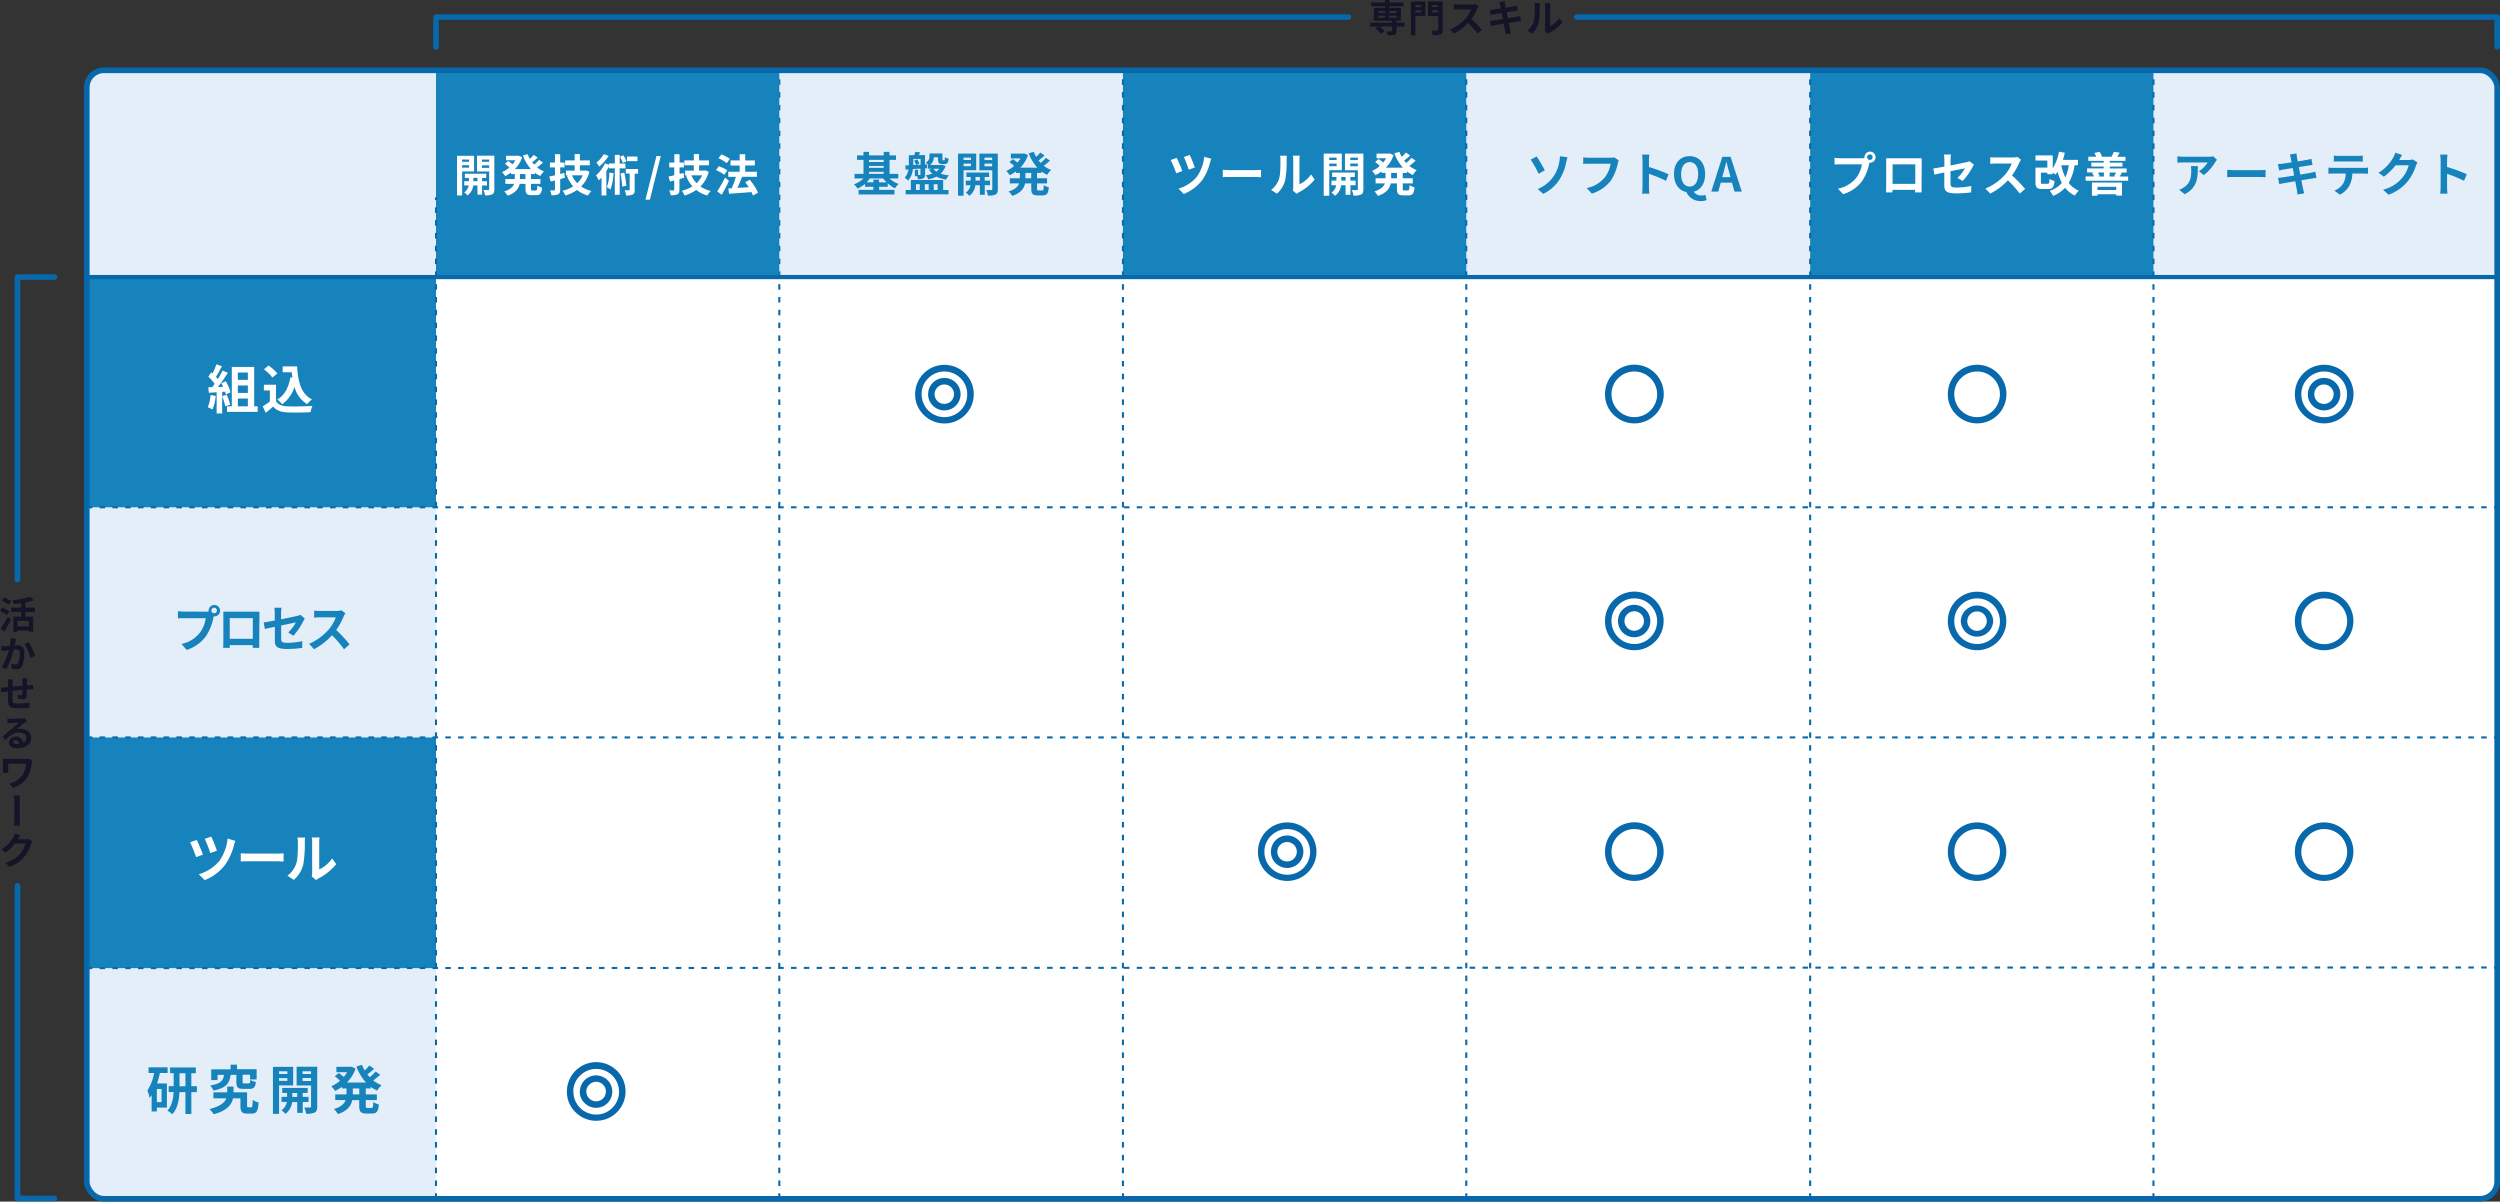 <svg id="matching" xmlns="http://www.w3.org/2000/svg" viewBox="0 0 904.01 434.51"><rect x="0" y="0" width="904.01" height="434.51" fill="#333333" stroke="none"/><defs><style>.cls-1{fill:#fff}.cls-2{fill:#e3eef8}.cls-3{fill:#1783bc}.cls-4{fill:#141428}.cls-5{fill:#0768ab}.cls-6,.cls-7,.cls-8,.cls-9{fill:none;stroke:#0768ab}.cls-6,.cls-7,.cls-8{stroke-miterlimit:10}.cls-6{stroke-width:.75px;stroke-dasharray:2 2.63}.cls-7,.cls-9{stroke-width:2.04px}.cls-8{stroke-width:1.52px}.cls-9{stroke-linecap:round;stroke-linejoin:round}</style></defs><title>popup-skill-img</title><path class="cls-1" d="M60 101.63v-.71h-6.26c-.53 0-1.31 0-1.76.08v-2a17 17 0 0 0 1.71.09H60v-5.62h-7.84v-1.9a16.19 16.19 0 0 0 1.69.08h8.08v9.96zm15.93-8.53c-.34.34-.76.8-1.05 1.13A20.54 20.54 0 0 1 72 96.91v3.45c0 .54.06 1.32.1 1.75h-2a14.75 14.75 0 0 0 .11-1.75V98A23.9 23.9 0 0 1 66 99.7l-1-1.61a16.75 16.75 0 0 0 5.58-2.29 8.75 8.75 0 0 0 2.3-2h-5c-.5 0-1.36 0-1.78.07V92a13.21 13.21 0 0 0 1.75.1h2.36v-.71a8.09 8.09 0 0 0-.08-1.26h2a11.46 11.46 0 0 0-.13 1.29v.71h1.64a3.93 3.93 0 0 0 1.17-.13zM74 96.35a33 33 0 0 1 3.29 2l-1.15 1.51a21.36 21.36 0 0 0-3.27-2.18zm16.74-3.53a5.67 5.67 0 0 0-.45 1 14.37 14.37 0 0 1-2.38 4.57 12.87 12.87 0 0 1-5.52 3.85l-1.62-1.45a10.8 10.8 0 0 0 5.51-3.38 9.51 9.51 0 0 0 1.94-3.73h-3.84A15.5 15.5 0 0 1 80.94 97l-1.53-1.13a12 12 0 0 0 4.26-4.41 6.7 6.7 0 0 0 .62-1.46l2 .65a16 16 0 0 0-.83 1.4v.07h2.75a4.27 4.27 0 0 0 1.14-.12zm13.36 1.6a9.39 9.39 0 0 0 1.24-.08v1.78h-4.54a8.66 8.66 0 0 1-.87 3.51 6.55 6.55 0 0 1-2.75 2.63l-1.6-1.17a5.66 5.66 0 0 0 2.48-2 5.83 5.83 0 0 0 .84-3h-5.07v-1.75c.41 0 .89.08 1.31.08zm-7.21-1.87c-.48 0-1 0-1.46.06v-1.77a10 10 0 0 0 1.45.1h5.5a10.37 10.37 0 0 0 1.47-.1v1.77c-.48 0-1-.06-1.47-.06zM118 94a16.92 16.92 0 0 1-3.08 2.47v4.55a7 7 0 0 0 .1 1.48h-2a14.52 14.52 0 0 0 .07-1.48v-3.48a24.71 24.71 0 0 1-3.86 1.46l-.92-1.58a18.33 18.33 0 0 0 4.83-1.85 13.77 13.77 0 0 0 3.51-2.84zm8.11 3l-1.67.62a27.17 27.17 0 0 0-1.24-3.15l1.64-.59c.34.74 1 2.39 1.27 3.12zm7-2.85c-.17.44-.25.73-.33 1a11.17 11.17 0 0 1-1.86 4 10.74 10.74 0 0 1-4.58 3.39l-1.44-1.47a9.11 9.11 0 0 0 4.54-2.85 9.24 9.24 0 0 0 1.74-4.69zm-3.93 2l-1.64.57a22.29 22.29 0 0 0-1.1-3l1.62-.54c.21.6.88 2.38 1.07 3.01zm11.89-1.79a45 45 0 0 1 5.71 2.13l-.76 1.9a36.34 36.34 0 0 0-5-2v3.87c0 .38.07 1.34.14 1.9h-2.15a15.18 15.18 0 0 0 .14-1.9v-7.9a9.19 9.19 0 0 0-.14-1.65h2.13a16 16 0 0 0-.12 1.65zm3.64-.61a11.2 11.2 0 0 0-1.21-2.1l1.15-.49c.38.57.93 1.45 1.25 2.06zm1.87-.76a13.3 13.3 0 0 0-1.27-2l1.13-.54a18.37 18.37 0 0 1 1.29 2zm14.89.3a6.11 6.11 0 0 0-.1.72c-.05 1.48-.22 5.29-.8 6.69a1.68 1.68 0 0 1-1.77 1c-.78 0-1.6 0-2.27-.11l-.2-1.83a11.61 11.61 0 0 0 1.91.19.73.73 0 0 0 .78-.48 18.51 18.51 0 0 0 .58-5.07h-3.08c-.51 3.61-1.8 5.76-4.25 7.49l-1.59-1.28a7.74 7.74 0 0 0 1.79-1.34 8.06 8.06 0 0 0 2.26-4.87h-1.81c-.46 0-1.21 0-1.8.06v-1.8c.57.06 1.28.1 1.8.1h2v-1.19a9.28 9.28 0 0 0-.1-1.26h2c0 .32-.07.89-.08 1.22s0 .83-.06 1.23h2.57a6 6 0 0 0 1-.1zM165 95c.5 0 1.5.08 2.21.08h7.34c.63 0 1.24 0 1.6-.08v2.14c-.33 0-1-.06-1.6-.06h-7.34c-.78 0-1.7 0-2.21.06zm19.43 5.29c.52-.07.9-.14 1.25-.22a3.66 3.66 0 0 0 3.08-3.62 3.34 3.34 0 0 0-2.83-3.58 28.15 28.15 0 0 1-.81 3.67c-.8 2.74-2 4.41-3.46 4.41s-2.76-1.66-2.76-3.95a6 6 0 0 1 6.24-5.8 5.17 5.17 0 0 1 5.47 5.29c0 2.85-1.75 4.87-5.17 5.39zm-1.06-4.1a21.85 21.85 0 0 0 .73-3.28 4.24 4.24 0 0 0-3.43 3.92c0 1.37.54 2 1.05 2s1.11-.83 1.65-2.64zM52.7 114.86v7.41h-1.58V110h5.26v4.84zm0-3.68v.7h2.15v-.7zm2.15 2.5v-.75H52.7v.75zm4 5.51V122h-1.42v-2.82h-1.31a4.47 4.47 0 0 1-1.75 3.06 6.21 6.21 0 0 0-1-.93 3.18 3.18 0 0 0 1.4-2.13h-1.42v-1.32h1.43v-1h-1.24v-1.29h6.6v1.29h-1.29v1h1.51v1.32zm-1.42-1.32v-1h-1.27v1zm5.21 2.5c0 .83-.15 1.28-.64 1.54a4.74 4.74 0 0 1-2.24.32 6.42 6.42 0 0 0-.49-1.62h1.49c.21 0 .28-.09.28-.28v-5.47h-3.76V110h5.36zm-3.81-9.19v.7H61v-.7zm2.17 2.53v-.78h-2.17v.78zm12.54 1.94v1.55h2.91v1.49h-2.91v1.47c0 .49 0 .58.44.58h1c.36 0 .42-.28.48-1.56a4.19 4.19 0 0 0 1.46.64c-.16 1.8-.59 2.35-1.79 2.35h-1.44c-1.48 0-1.85-.48-1.85-2v-1.49H70c-.3 1.43-1.2 2.78-3.73 3.63a6.39 6.39 0 0 0-1-1.3c1.88-.57 2.71-1.42 3-2.33h-2.66v-1.48h2.93v-1.55h-1.15v-.45a11.62 11.62 0 0 1-1.82 1.08 6.85 6.85 0 0 0-1-1.23 8.33 8.33 0 0 0 2.27-1.41 14.52 14.52 0 0 0-1.35-1.16l1-.85c.41.29.93.68 1.31 1a7.53 7.53 0 0 0 .86-1.23h-2.75V110h3.57l.29-.06 1.09.51a9.5 9.5 0 0 1-2.23 3.64h5a12.41 12.41 0 0 1-2.49-4.19l1.47-.41a9.25 9.25 0 0 0 .68 1.46 12.93 12.93 0 0 0 1.22-1.27l1.23.88c-.56.5-1.19 1-1.75 1.45.19.24.39.48.61.71a12.78 12.78 0 0 0 1.53-1.48l1.19.85a22.4 22.4 0 0 1-1.8 1.48 8.43 8.43 0 0 0 2.12 1.24 5.85 5.85 0 0 0-1.12 1.41 9.3 9.3 0 0 1-1.69-1v.44zm-1.7 0h-1.68v1.55h1.68zm18.22-.57a9.75 9.75 0 0 1-3.22 4.4 16.21 16.21 0 0 0 4.86 1.23 8 8 0 0 0-1 1.58 14.34 14.34 0 0 1-5.44-1.76 18.12 18.12 0 0 1-5.46 1.74 5.83 5.83 0 0 0-.89-1.57 18.2 18.2 0 0 0 4.86-1.25 10.59 10.59 0 0 1-2.3-3l1.2-.41H80.1v-1.6h4.3v-1.54h-5v-1.61h5v-1.78h1.68v1.78h5v1.61h-5v1.59h2.55l.29-.06zm-7 1a7.22 7.22 0 0 0 2.29 2.51 7.24 7.24 0 0 0 2.41-2.51zm14.43 1.06l-1.35.4v3c0 .76-.14 1.17-.55 1.43a3.5 3.5 0 0 1-1.88.3 5.41 5.41 0 0 0-.43-1.51h1.14c.14 0 .23-.06.23-.24V118l-1.37.41-.28-1.62c.46-.1 1-.24 1.61-.4v-2.8h-1.39v-1.51h1.43v-2.57h1.49v2.57h1.23v1.51h-1.23V116l1.15-.3zm7.5.16a6.73 6.73 0 0 1-1.58 2.92 11.1 11.1 0 0 0 2.59.78 5.45 5.45 0 0 0-1 1.32 10.42 10.42 0 0 1-2.88-1 9.39 9.39 0 0 1-2.59 1.06 5.41 5.41 0 0 0-.87-1.2 8.36 8.36 0 0 0 2.23-.75 5.48 5.48 0 0 1-1-1.11 6.92 6.92 0 0 1-2.53 3 4.69 4.69 0 0 0-1.05-1.18 6.31 6.31 0 0 0 2.81-4.6h-1.6v-1.32h1.82c0-.21 0-.43.06-.64h-1.62v-1.27h.85c-.11-.42-.32-1-.49-1.48l1.21-.34c.22.51.51 1.16.63 1.57l-.76.25h1.57a12.74 12.74 0 0 0-.3-1.72l1.27-.22a14.92 14.92 0 0 1 .37 1.65l-1.27.29h1.71a14.31 14.31 0 0 0 1.06-2.2 55.32 55.32 0 0 1-5.75.38 4.31 4.31 0 0 0-.34-1.2 44.35 44.35 0 0 0 6.87-.66l.92 1.22c-.52.1-1.08.18-1.7.26l1.51.44c-.37.6-.77 1.23-1.12 1.76h1.29v1.27h-4.37v.64h4.82v1.32h-5c0 .17-.07.35-.11.53h3.5zm-4.19.87a5.07 5.07 0 0 0 1.37 1.36 4.28 4.28 0 0 0 1-1.36z"/><rect class="cls-1" x="31.38" y="25.42" width="871.61" height="408.07" rx="6.2"/><path class="cls-2" d="M157.66 433.16l-120.08.33a6.21 6.21 0 0 1-6.2-6.2V31.63a6.2 6.2 0 0 1 6.2-6.2l120.08-.33z"/><path class="cls-3" d="M31.38 100.19h126.28v83.23H31.38zm0 166.47h126.28v83.41H31.38z"/><path class="cls-2" d="M224.83 25.78h671.48a6.2 6.2 0 0 1 6.2 6.2v68.22H224.83V25.78z"/><path class="cls-4" d="M507.89 9.58H505v1.6c0 .78-.17 1.15-.74 1.37a7.9 7.9 0 0 1-2.48.22 5.35 5.35 0 0 0-.5-1.42h1.82c.24 0 .3-.07.3-.25V9.58h-4.5a9.61 9.61 0 0 1 1.81 1.66l-1.3 1a10.16 10.16 0 0 0-2-1.92l1-.7h-2.93v-1.4h7.84v-.73h-6.52V2.84h4v-.61h-5V.9h5V0h1.58v.9h5.13v1.33h-5.13v.61h4.2v4.65H505v.73h2.94zm-9.56-4.93h2.52V4h-2.52zm0 1.73h2.52v-.69h-2.52zm4.1-2.38v.7H505V4zM505 5.69h-2.61v.69H505zm10.41.11h-3.6v7h-1.61V.53h5.21zm-3.6-3.95v.71h2.08v-.71zm2.08 2.65v-.78h-2.08v.78zm7.82 6.29c0 .93-.19 1.41-.79 1.65a7.53 7.53 0 0 1-2.82.3 6.23 6.23 0 0 0-.57-1.67c.86.06 1.87 0 2.16 0s.38-.1.38-.36V5.84h-3.71V.53h5.35zm-3.8-8.94v.71h2.16v-.71zm2.16 2.68v-.81h-2.16v.81zM534.7 2.3a6.1 6.1 0 0 0-.48.84 19.53 19.53 0 0 1-2.15 3.76 39.11 39.11 0 0 1 3.82 3.91l-1.56 1.36a31.38 31.38 0 0 0-3.44-3.87 18 18 0 0 1-5.15 3.84l-1.4-1.48a15.32 15.32 0 0 0 5.6-3.92 10.7 10.7 0 0 0 2-3.35h-4.64c-.57 0-1.32.08-1.61.1V1.54a13.92 13.92 0 0 0 1.61.1h4.82a4.75 4.75 0 0 0 1.42-.18zM550 7.57c-.35 0-.91.13-1.43.21l-3 .48c.22 1.12.41 2 .49 2.46s.23.9.36 1.34l-2 .35c-.07-.52-.11-1-.19-1.38s-.25-1.34-.47-2.49l-3.27.57c-.58.1-1 .2-1.36.28l-.39-1.83c.37 0 1-.1 1.43-.15l3.28-.52-.41-2.19-2.68.44c-.48.1-.85.18-1.26.29l-.37-1.89c.44 0 .85 0 1.27-.09s1.53-.21 2.71-.4c-.11-.58-.21-1-.25-1.25a8.34 8.34 0 0 0-.27-1l1.93-.32c0 .27.08.74.15 1.07s.11.64.22 1.26c1.16-.2 2.2-.36 2.69-.46s1-.19 1.29-.28l.32 1.79-1.22.14-2.74.44.43 2.17c1.23-.2 2.35-.38 3-.5s1-.22 1.4-.33zm2.28 3.49a6.39 6.39 0 0 0 2.33-3.27 23.7 23.7 0 0 0 .39-5.41 5.16 5.16 0 0 0-.12-1.25h2a10 10 0 0 0-.09 1.24 30.81 30.81 0 0 1-.41 5.87 7.9 7.9 0 0 1-2.38 3.93zm6.33.21a4.9 4.9 0 0 0 .11-1v-8a5.48 5.48 0 0 0-.11-1.17h2a7.69 7.69 0 0 0-.09 1.19v7.16a8.65 8.65 0 0 0 3.37-2.89L565 8.07a15.09 15.09 0 0 1-4.63 3.73 3.25 3.25 0 0 0-.6.41z"/><path class="cls-1" d="M78 143.17a17.66 17.66 0 0 1-1.14 4.91 10.63 10.63 0 0 0-1.73-.82 13.51 13.51 0 0 0 1-4.41zm2.34-1.48v7.81h-2v-7.66l-2.82.2-.19-2 1.41-.06c.28-.36.59-.76.87-1.18a18.07 18.07 0 0 0-2.28-2.6l1.07-1.56.45.4a23.33 23.33 0 0 0 1.39-3.3l2 .7c-.68 1.31-1.46 2.77-2.14 3.84a9 9 0 0 1 .66.8 28.29 28.29 0 0 0 1.72-3.08l1.92.8a59.64 59.64 0 0 1-3.63 5.15l1.92-.08c-.21-.46-.44-.91-.66-1.31l1.59-.7a15.53 15.53 0 0 1 1.75 4l-1.71.8a9.85 9.85 0 0 0-.27-1zm1.66 1.05a21.09 21.09 0 0 1 1.23 3.57l-1.78.63a19.57 19.57 0 0 0-1.12-3.67zm11.17 4.2v2H82.08v-2h1.74v-14.25h8.1v14.25zM86 134.72v2.64h3.63v-2.64zm3.63 4.66H86v2.71h3.63zM86 146.94h3.63v-2.82H86zm13.8-1.87c.78 1.28 2.21 1.79 4.18 1.87 2.23.09 6.5 0 9-.16a12.38 12.38 0 0 0-.71 2.28c-2.28.12-6.09.16-8.35.06s-3.9-.63-5.13-2.11c-.84.74-1.68 1.48-2.7 2.28L95 146.94a31 31 0 0 0 2.58-1.75v-4h-2.16v-2.07h4.38zm-1.31-8.53a14.57 14.57 0 0 0-3.06-3l1.68-1.36a15.13 15.13 0 0 1 3.17 2.86zm7.24 0c-.07-.62-.15-1.27-.21-1.92h-3.3v-2.12h5.22c.29 5.37 1.43 10 5.38 11.93a10 10 0 0 0-1.77 1.73 10.52 10.52 0 0 1-4.56-6.24 12.17 12.17 0 0 1-4.46 6.25 13.56 13.56 0 0 0-1.75-1.71c2.66-1.57 4.12-4.4 4.71-8zM73.36 309.05l-2.45.89a48.31 48.31 0 0 0-2.18-5.38l2.43-.83c.59 1.19 1.77 4.02 2.2 5.32zm11.74-5a12 12 0 0 0-.47 1.48 21.59 21.59 0 0 1-3.19 7.14 17.2 17.2 0 0 1-7.44 5.59l-2.12-2.13a15.25 15.25 0 0 0 7.5-4.9 17.19 17.19 0 0 0 2.92-8zm-6.66 3.57l-2.4.84a48.2 48.2 0 0 0-2-5.15l2.37-.78a45 45 0 0 1 2.03 5.11zm8.62.93c.69.06 2.08.12 3.06.12h10.2c.88 0 1.73-.08 2.23-.12v3c-.46 0-1.43-.1-2.23-.1h-10.2c-1.08 0-2.35 0-3.06.1zm16.88 8.1a9 9 0 0 0 3.23-4.54c.53-1.64.55-5.23.55-7.53a7.17 7.17 0 0 0-.17-1.73h2.79a12.2 12.2 0 0 0-.13 1.71 42.12 42.12 0 0 1-.57 8.17 11 11 0 0 1-3.39 5.45zm8.79.28a6.9 6.9 0 0 0 .15-1.4v-11.08a8.22 8.22 0 0 0-.15-1.63h2.83a9.49 9.49 0 0 0-.13 1.65v9.93a12 12 0 0 0 4.69-4l1.46 2.09a20.77 20.77 0 0 1-6.44 5.18 5.35 5.35 0 0 0-.83.57z"/><path class="cls-3" d="M57.8 388a28.43 28.43 0 0 1-1 3.78h3.55v8.74h-3.64v1.39h-1.88V396c-.25.36-.51.72-.78 1a11.87 11.87 0 0 0-.76-2.69 16 16 0 0 0 2.42-6.31h-2v-2.05h6.9V388zm.62 5.78h-1.71v4.75h1.71zm12.77 1.14h-2v7.9h-2.14v-7.9h-2.17c-.11 2.79-.66 6-2.62 8a9.33 9.33 0 0 0-1.71-1.31c1.63-1.76 2.11-4.41 2.22-6.72H61v-2.13h1.8v-4.69h-1.3V386h9.31v2.09h-1.62v4.69h2zm-4.14-2.13v-4.69h-2.13v4.69zm23.78 7.63c.4 0 .48-.32.56-2.69a6.58 6.58 0 0 0 2.12.95c-.21 3.13-.79 4-2.43 4h-1.71c-1.86 0-2.43-.65-2.43-2.87v-2.66h-2.68c-.47 2.2-2.09 4.48-7 5.76a11.39 11.39 0 0 0-1.5-1.87c4-1 5.51-2.45 6.1-3.89h-4.7V395h5v-2.09h2.28V395h4.9v4.73c0 .59.08.66.48.66zm-7.42-11.74c-.42 2.93-1.5 4.74-6.23 5.67a5.93 5.93 0 0 0-1.18-1.83c3.93-.64 4.71-1.82 5-3.84h-2.34v1.87h-2.28v-3.88h7V385h2.32v1.63h7.1v3.71h-2.38v-1.7h-2.68v2.55c0 .51.07.57.64.57h1.52c.46 0 .55-.17.63-1.29a6.81 6.81 0 0 0 2 .78c-.25 2-.84 2.5-2.34 2.5H88c-2.07 0-2.52-.62-2.52-2.52v-2.59zm17.5 3.8v10.3H98.7v-17h7.3v6.72zm0-5.11v1h3v-1zm3 3.48v-1h-3v1zm5.56 7.66v3.91h-2v-3.91h-1.82a6.17 6.17 0 0 1-2.44 4.25 8.09 8.09 0 0 0-1.44-1.29 4.43 4.43 0 0 0 1.94-3h-1.91v-1.85h2v-1.42h-1.73v-1.79h9.18v1.79h-1.79v1.42h2.09v1.85zm-2-1.85v-1.42h-1.77v1.42zm7.24 3.48c0 1.16-.21 1.79-.9 2.15a6.74 6.74 0 0 1-3.11.43 8.05 8.05 0 0 0-.69-2.24h2.08c.29 0 .39-.11.39-.38v-7.6h-5.22v-6.76h7.45zm-5.3-12.77v1h3.07v-1zm3.07 3.52v-1.08h-3.07v1.08zm19.79 2.7v2.14h4v2.07h-4v2.06c0 .68.08.79.61.79h1.46c.5 0 .59-.38.67-2.16a5.56 5.56 0 0 0 2 .89c-.23 2.51-.81 3.27-2.49 3.27h-2.07c-2 0-2.56-.67-2.56-2.78v-2.07h-2.51c-.42 2-1.67 3.88-5.19 5.06a8.19 8.19 0 0 0-1.44-1.81c2.62-.8 3.76-2 4.24-3.25h-3.76v-2.07h4.06v-2.14h-1.59V393a15.88 15.88 0 0 1-2.53 1.5 10.18 10.18 0 0 0-1.37-1.71 11.64 11.64 0 0 0 3.15-2 19.22 19.22 0 0 0-1.88-1.61l1.43-1.18c.57.4 1.29.95 1.82 1.41a10.53 10.53 0 0 0 1.2-1.71h-3.88v-1.94h5l.4-.08 1.52.71a13 13 0 0 1-3.1 5.05h6.88a17.53 17.53 0 0 1-3.46-5.81l2-.57a12.92 12.92 0 0 0 1 2 19.44 19.44 0 0 0 1.69-1.77l1.71 1.22c-.78.7-1.66 1.44-2.44 2 .27.34.56.67.86 1a20 20 0 0 0 2.13-2.05l1.65 1.18a31.7 31.7 0 0 1-2.51 2.05 11.86 11.86 0 0 0 3 1.73 8.16 8.16 0 0 0-1.56 1.95A13.15 13.15 0 0 1 134 393v.61zm-2.35 0h-2.34v2.14h2.34zM74.44 221.18a6.59 6.59 0 0 0 1-.08 1.72 1.72 0 0 1 0-.34 2.07 2.07 0 1 1 2.07 2.14h-.22l-.14.54a18.71 18.71 0 0 1-2.64 6.56 13.76 13.76 0 0 1-7 5l-1.88-2.14a11.33 11.33 0 0 0 6.77-4.23 11.84 11.84 0 0 0 2-5.08h-8c-.79 0-1.61 0-2.06.07V221a19 19 0 0 0 2.06.15zm4-.42a1 1 0 1 0-1 1 1 1 0 0 0 1-1zm15.3 11v2.51h-2.35v-1h-8.31v1h-2.37c0-.09.06-1.66.06-2.52v-10.56h13.04v1.75zm-10.66-8.24V231h8.34v-7.47zm21.15 5.18a15.5 15.5 0 0 0 2.76-3.63l-5.32 1.09v4.78c0 1.11.31 1.51 2.2 1.51a27.82 27.82 0 0 0 5.45-.6l-.07 2.43a38.2 38.2 0 0 1-5.35.4c-3.94 0-4.51-1-4.51-3.11v-4.92c-1.53.32-2.9.61-3.62.79l-.42-2.36c.81-.1 2.33-.37 4-.7v-2.57a15.15 15.15 0 0 0-.14-2.06h2.58a14.84 14.84 0 0 0-.16 2.06v2.12c2.52-.48 4.94-1 5.72-1.19a5.33 5.33 0 0 0 1.23-.43l1.65 1.35c-.15.25-.41.65-.57 1a25.3 25.3 0 0 1-3.57 5.24zm20.66-6.95a10.87 10.87 0 0 0-.6 1.12 26.89 26.89 0 0 1-2.71 4.95 49.64 49.64 0 0 1 4.82 5.18l-2 1.78a40 40 0 0 0-4.35-5.09 22.93 22.93 0 0 1-6.5 5.06l-1.78-1.95a19.59 19.59 0 0 0 7.08-5.17 14.08 14.08 0 0 0 2.58-4.41h-5.83c-.72 0-1.67.11-2 .13v-2.56a19.08 19.08 0 0 0 2 .13h6.08a5.89 5.89 0 0 0 1.8-.24z"/><path class="cls-4" d="M2.54 222.38C2 222 .81 221.34 0 220.9l.88-1.2c.75.37 2 1 2.57 1.33zM.19 227.3a39.36 39.36 0 0 0 2.6-4.3L4 224.09c-.73 1.44-1.59 3-2.42 4.32zm2.94-8.65a29 29 0 0 0-2.49-1.51l.92-1.14c.76.38 1.95 1 2.54 1.37zm6.06 2.66V223H12v5.45h-1.57V228H6.32v.56H4.85V223h2.79v-1.73H4v-1.55h3.64v-1.6c-.9.13-1.8.23-2.66.31a6.27 6.27 0 0 0-.45-1.39 27.31 27.31 0 0 0 6.38-1.29l1.26 1.29a17.22 17.22 0 0 1-3 .8v1.88h3.47v1.55zm1.24 3.2H6.32v2h4.11zm-5.13 8.91c.44 0 .84-.06 1.11-.06 1.41 0 2.39.63 2.39 2.53a13.1 13.1 0 0 1-.75 4.84A2.11 2.11 0 0 1 5.88 242a8.76 8.76 0 0 1-1.59-.19L4 240a7.45 7.45 0 0 0 1.61.29 1 1 0 0 0 1-.57 10.49 10.49 0 0 0 .53-3.64c0-1-.45-1.2-1.28-1.2h-.91A28.42 28.42 0 0 1 2.27 242l-1.74-.7a19.57 19.57 0 0 0 2.67-6.19l-1.14.14c-.38.05-1.06.13-1.47.22l-.15-1.81a11.06 11.06 0 0 0 1.41 0c.41 0 1 0 1.7-.11a13.81 13.81 0 0 0 .28-2.8l2 .21c-.07.35-.15.76-.22 1.09zm5.08-1.22a23.48 23.48 0 0 1 2.32 4.92l-1.68.79a15.38 15.38 0 0 0-2.23-5zm-.55 13.04c0 .21-.05.8-.07 1.14v1.43l1-.06 1.26-.09v1.63h-1.27l-1 .06a22.37 22.37 0 0 1-.2 2.65c-.14.7-.47.88-1.15.88a17.18 17.18 0 0 1-2-.21v-1.46a9.54 9.54 0 0 0 1.22.15c.28 0 .38 0 .41-.29a12.35 12.35 0 0 0 .11-1.6c-1.17.1-2.47.22-3.61.34v3c0 1.32.14 1.6 2.13 1.6a24.42 24.42 0 0 0 4-.35l-.06 1.83a36.4 36.4 0 0 1-3.78.22c-3.43 0-3.86-.73-3.91-3v-3.08l-.88.1c-.43.05-1.25.16-1.6.22l-.17-1.7c.37 0 1 0 1.66-.1.23 0 .57-.05 1-.09v-1.36a9.54 9.54 0 0 0-.09-1.46h1.79a11 11 0 0 0-.08 1.36v1.27l3.61-.27v-1.49a10.75 10.75 0 0 0-.1-1.22zm-.05 15.59c-.32.19-.63.38-.92.59-.71.5-2 1.58-2.78 2.25a4.24 4.24 0 0 1 1.21-.16c2.25 0 4 1.35 4 3.35s-1.76 3.76-5.06 3.76c-1.76 0-3-.85-3-2.18a2.23 2.23 0 0 1 2.38-2.06 2.67 2.67 0 0 1 2.81 2.19 2 2 0 0 0 1.1-1.77c0-1.14-1.11-1.91-2.66-1.91-2 0-3.4 1.13-4.77 2.73l-1.24-1.23c.93-.76 2.5-2.13 3.28-2.79s2-1.7 2.62-2.28c-.68 0-2.24.1-2.94.14-.38 0-.77.05-1.09.11l-.05-1.73a9.6 9.6 0 0 0 1.21.07c.69 0 3.27-.07 4-.13a4.75 4.75 0 0 0 1-.15zM6.89 269c-.11-.82-.57-1.35-1.28-1.35-.5 0-.82.27-.82.62s.46.77 1.24.77a7.88 7.88 0 0 0 .86-.04zm4.83 6.16a5.55 5.55 0 0 0-.25.9 13.31 13.31 0 0 1-1.6 5 9.77 9.77 0 0 1-5.08 3.83l-1.5-1.52a8.47 8.47 0 0 0 4.94-3.22 9.86 9.86 0 0 0 1.22-4H3v3.34H1a11 11 0 0 0 .07-1.1v-2.89a10.79 10.79 0 0 0-.06-1.12c.41 0 1 .05 1.63.05h6.49a7.32 7.32 0 0 0 1.29-.09zm-6.66 23.38a19.78 19.78 0 0 0 .11-2.39v-6.59a10.6 10.6 0 0 0-.12-1.88h2.2a11.49 11.49 0 0 0-.11 1.88v6.59a21 21 0 0 0 .11 2.39zm6.62 5.66a5.35 5.35 0 0 0-.46 1 13.79 13.79 0 0 1-2.33 4.48 12.72 12.72 0 0 1-5.42 3.79L1.9 312a10.67 10.67 0 0 0 5.4-3.33A9.34 9.34 0 0 0 9.2 305H5.44A14.65 14.65 0 0 1 2 308.27l-1.45-1.12a11.52 11.52 0 0 0 4.18-4.32 5.93 5.93 0 0 0 .62-1.41l2 .66c-.31.47-.67 1.07-.82 1.37v.05h2.6a4 4 0 0 0 1.16-.15z"/><path class="cls-5" d="M580.38 308a10.6 10.6 0 1 1 3.11 7.45 10.15 10.15 0 0 1-3.11-7.45zm2.35 0a8.26 8.26 0 1 0 2.41-5.78 7.86 7.86 0 0 0-2.41 5.78zm121.61 0a10.58 10.58 0 1 1 3.1 7.45 10.14 10.14 0 0 1-3.1-7.45zm2.34 0a8.26 8.26 0 1 0 2.41-5.78 7.86 7.86 0 0 0-2.41 5.78zm-2.34-165.46a10.6 10.6 0 1 1 3.1 7.45 10.17 10.17 0 0 1-3.1-7.45zm2.34 0a8.25 8.25 0 1 0 2.41-5.78 7.9 7.9 0 0 0-2.41 5.78zm-126.3 0a10.62 10.62 0 1 1 3.11 7.45 10.18 10.18 0 0 1-3.11-7.45zm2.35 0a8.25 8.25 0 1 0 2.41-5.78 7.9 7.9 0 0 0-2.41 5.78zM829.84 308a10.58 10.58 0 1 1 3.1 7.45 10.18 10.18 0 0 1-3.1-7.45zm2.34 0a8.28 8.28 0 1 0 2.42-5.78 7.89 7.89 0 0 0-2.42 5.78zm-2.34-83.42a10.58 10.58 0 1 1 3.1 7.45 10.14 10.14 0 0 1-3.1-7.45zm2.34 0a8.28 8.28 0 1 0 2.42-5.78 7.91 7.91 0 0 0-2.42 5.78zm-2.34-82.04a10.6 10.6 0 1 1 3.1 7.45 10.17 10.17 0 0 1-3.1-7.45zm2.34 0a8.26 8.26 0 1 0 2.42-5.78 7.91 7.91 0 0 0-2.42 5.78zm2.35 0a5.87 5.87 0 1 1 1.72 4.15 5.67 5.67 0 0 1-1.72-4.15zm2.34 0a3.44 3.44 0 0 0 1 2.5 3.51 3.51 0 1 0 2.49-6 3.33 3.33 0 0 0-2.49 1 3.4 3.4 0 0 0-1 2.5zm-505.95 0A10.6 10.6 0 1 1 334 150a10.17 10.17 0 0 1-3.08-7.46zm2.34 0a8.25 8.25 0 1 0 2.41-5.78 7.94 7.94 0 0 0-2.41 5.78zm2.35 0a5.87 5.87 0 1 1 1.72 4.15 5.67 5.67 0 0 1-1.72-4.15zm2.34 0a3.51 3.51 0 1 0 3.52-3.51 3.53 3.53 0 0 0-3.52 3.51zm242.43 82.04a10.6 10.6 0 1 1 3.11 7.45 10.15 10.15 0 0 1-3.11-7.45zm2.35 0a8.25 8.25 0 1 0 2.41-5.78 7.9 7.9 0 0 0-2.41 5.78zm2.34 0a5.84 5.84 0 0 1 10-4.13 5.85 5.85 0 1 1-10 4.13zm2.35 0a3.52 3.52 0 1 0 1-2.48 3.39 3.39 0 0 0-1 2.48zM454.88 308a10.58 10.58 0 1 1 3.1 7.45 10.18 10.18 0 0 1-3.1-7.45zm2.34 0a8.26 8.26 0 1 0 2.41-5.78 7.92 7.92 0 0 0-2.41 5.78zm2.35 0a5.87 5.87 0 1 1 1.72 4.14 5.64 5.64 0 0 1-1.72-4.14zm2.34 0a3.36 3.36 0 0 0 1 2.49 3.4 3.4 0 0 0 2.49 1 3.44 3.44 0 0 0 2.48-1 3.49 3.49 0 0 0 0-5 3.41 3.41 0 0 0-2.48-1 3.53 3.53 0 0 0-3.52 3.52zM205 394.73a10.6 10.6 0 1 1 3.11 7.45 10.16 10.16 0 0 1-3.11-7.45zm2.35 0a8.25 8.25 0 1 0 2.41-5.78 7.9 7.9 0 0 0-2.46 5.78zm2.34 0a5.86 5.86 0 1 1 1.72 4.15 5.69 5.69 0 0 1-1.77-4.15zm2.35 0a3.53 3.53 0 1 0 1-2.48 3.4 3.4 0 0 0-1.04 2.48zm492.3-170.15a10.58 10.58 0 1 1 3.1 7.45 10.14 10.14 0 0 1-3.1-7.45zm2.34 0a8.25 8.25 0 1 0 2.41-5.78 7.9 7.9 0 0 0-2.41 5.78zm2.34 0a5.87 5.87 0 0 1 11.73 0 5.87 5.87 0 0 1-11.73 0zm2.35 0a3.52 3.52 0 0 0 3.52 3.52 3.4 3.4 0 0 0 2.48-1 3.51 3.51 0 0 0 0-5 3.41 3.41 0 0 0-2.48-1 3.53 3.53 0 0 0-3.52 3.52z"/><path class="cls-6" d="M281.8 433.49V25.42"/><path class="cls-3" d="M157.66 25.78H281.8v74.42H157.66zm248.4 0H530.2v74.42H406.06zm248.5 0H778.7v74.42H654.56z"/><path class="cls-6" d="M31.38 183.43h871.61M31.38 350.07l871.61-.23M31.38 266.66h871.61M406.06 433.49V26.74m124.15 406.74V26.73M778.7 433.49V26.74M654.56 433.49V25.42"/><rect class="cls-7" x="31.38" y="25.42" width="871.61" height="408.07" rx="6.2"/><path class="cls-8" d="M31.38 100.19h871.61"/><path class="cls-1" d="M167.11 62v8.67h-1.85V56.34h6.16V62zm0-4.31v.82h2.52v-.81zm2.52 2.93v-.88h-2.52v.88zm4.69 6.45v3.3h-1.67v-3.3h-1.53a5.22 5.22 0 0 1-2.05 3.59 7 7 0 0 0-1.22-1.09 3.72 3.72 0 0 0 1.63-2.5h-1.61v-1.54h1.68v-1.2h-1.46v-1.51h7.73v1.51h-1.5v1.2h1.76v1.55zm-1.67-1.55v-1.2h-1.49v1.2zm6.1 2.93c0 1-.17 1.5-.75 1.81a5.71 5.71 0 0 1-2.63.37 6.75 6.75 0 0 0-.57-1.89h1.74c.24 0 .34-.09.34-.32V62h-4.4v-5.7h6.27zm-4.46-10.75v.82h2.59v-.82zm2.59 3v-.91h-2.59v.91zM192 62.94v1.81h3.41v1.74H192v1.73c0 .57.07.67.52.67h1.23c.42 0 .5-.32.56-1.82a4.72 4.72 0 0 0 1.71.75c-.19 2.11-.69 2.75-2.09 2.75h-1.75c-1.73 0-2.16-.56-2.16-2.34v-1.74h-2.11c-.36 1.68-1.41 3.26-4.37 4.26a7.27 7.27 0 0 0-1.22-1.52c2.21-.68 3.17-1.67 3.57-2.74h-3.17v-1.74h3.43v-1.81h-1.35v-.53a13.1 13.1 0 0 1-2.13 1.26 7.91 7.91 0 0 0-1.15-1.44 9.71 9.71 0 0 0 2.66-1.65 18.45 18.45 0 0 0-1.59-1.36l1.2-1c.48.34 1.09.8 1.54 1.19a9.16 9.16 0 0 0 1-1.45H183v-1.62h4.18l.34-.06 1.28.59a10.92 10.92 0 0 1-2.61 4.26H192a14.59 14.59 0 0 1-2.91-4.9l1.71-.48a11.59 11.59 0 0 0 .8 1.71A15 15 0 0 0 193 56l1.44 1c-.66.59-1.4 1.21-2 1.69.22.29.46.56.72.84a16.54 16.54 0 0 0 1.79-1.73l1.39 1a26.15 26.15 0 0 1-2.11 1.73A10.06 10.06 0 0 0 196.7 62a7.16 7.16 0 0 0-1.31 1.64 10.69 10.69 0 0 1-2-1.2v.52zm-2 0h-2v1.81h2zm14.28 1.34l-1.71.47v3.82c0 .93-.18 1.38-.72 1.68a5.31 5.31 0 0 1-2.42.34 8.59 8.59 0 0 0-.54-1.73h1.49c.21 0 .3-.09.3-.33v-3.27l-1.55.38-.5-1.81c.6-.11 1.28-.27 2.05-.46v-2.83h-1.84v-1.77h1.84v-3h1.89v3h1.57v1.77h-1.57v2.36l1.47-.36zm8.87-2.16a11.66 11.66 0 0 1-3 5.31 10.75 10.75 0 0 0 3.7 1.62 8.25 8.25 0 0 0-1.21 1.65 11.2 11.2 0 0 1-4-2 14.54 14.54 0 0 1-4.21 2 8.12 8.12 0 0 0-1-1.73 12.25 12.25 0 0 0 3.82-1.57 12.51 12.51 0 0 1-2.25-3.86l.48-.14h-.83v-1.71h3.15v-1.92h-3.44V58h3.44v-2.28h1.89V58h3.58v1.76h-3.58v1.92h1.92l.33-.08zm-6.31 1.28a9.06 9.06 0 0 0 1.89 2.83 8.76 8.76 0 0 0 2-2.83zm17.24-2.53v9.56h-1.76v-9.56h-2.13v-.65c-.28.54-.6 1.1-.93 1.63v8.83h-1.75V64.2a14 14 0 0 1-1 1 11.14 11.14 0 0 0-1-1.77 13.16 13.16 0 0 0 3.25-4.37l1.44.5v-.46h2.13V56h1.76v3.16h2.06v1.74zm-4-4.51a16.09 16.09 0 0 1-3.42 3.87 10.48 10.48 0 0 0-1-1.42 11.36 11.36 0 0 0 2.69-3.06zm1.78 6.27a20.23 20.23 0 0 1-1.12 5.91 14.33 14.33 0 0 0-1.28-.88 16.35 16.35 0 0 0 .88-5.25zm3.37-3.71a13.36 13.36 0 0 0-1.05-2.24l1.26-.53a12 12 0 0 1 1.09 2.18zm.53 3.52a36.65 36.65 0 0 1 .72 4.75l-1.47.29a35.74 35.74 0 0 0-.64-4.77zm5 .35h-1.26v5.83c0 .89-.13 1.41-.69 1.71a5.17 5.17 0 0 1-2.4.34 6.73 6.73 0 0 0-.51-1.86h1.52c.19 0 .27 0 .27-.25v-5.8h-1.39V61.1h4.43zm-.24-4.53h-3.82V56.6h3.79zm6.85-1.85h1.57L235 72.2h-1.6zm10.03 7.87l-1.71.47v3.82c0 .93-.17 1.38-.72 1.68a5.31 5.31 0 0 1-2.42.34 8.59 8.59 0 0 0-.54-1.73h1.49c.21 0 .3-.09.3-.33v-3.27l-1.55.38-.5-1.81c.6-.11 1.28-.27 2.05-.46v-2.83H242v-1.77h1.84v-3h1.89v3h1.57v1.77h-1.57v2.36l1.47-.36zm8.87-2.16a11.66 11.66 0 0 1-3 5.31 10.75 10.75 0 0 0 3.7 1.62 8.7 8.7 0 0 0-1.22 1.65 11.24 11.24 0 0 1-4-2 14.54 14.54 0 0 1-4.21 2 8.12 8.12 0 0 0-1-1.73 12.25 12.25 0 0 0 3.82-1.57 12.51 12.51 0 0 1-2.27-3.81l.48-.14h-.83v-1.76h3.15v-1.92h-3.44V58h3.44v-2.28h1.89V58h3.58v1.76h-3.56v1.92h1.92l.33-.08zM250 63.4a9.06 9.06 0 0 0 1.89 2.83 8.76 8.76 0 0 0 2-2.83zm11.91-.21a12.59 12.59 0 0 0-3-1.65l1-1.44a13.06 13.06 0 0 1 3.09 1.49zm1.69 2.24c-.79 1.67-1.72 3.49-2.61 5l-1.65-1.22a48.47 48.47 0 0 0 2.83-5zm-.81-6.43a12 12 0 0 0-3-1.76l1.06-1.43a14.39 14.39 0 0 1 3.06 1.63zm9.46 11.71a8.34 8.34 0 0 0-.54-1.26c-2.9.25-5.92.46-8.08.62l-.26-1.92 1.2-.05a27.92 27.92 0 0 0 1.52-4.14h-2.74V62.1h4.12v-2.25h-3.31V58h3.31v-2.25h2V58h3.48v1.83h-3.48v2.27h4.23v1.83h-5.4.06c-.51 1.34-1.15 2.81-1.72 4l4.11-.22c-.4-.64-.85-1.27-1.28-1.83l1.63-.86a18.23 18.23 0 0 1 3 4.66z"/><path class="cls-3" d="M321.65 64.53a9.79 9.79 0 0 0 3.32 2 6.72 6.72 0 0 0-1.34 1.57 11.56 11.56 0 0 1-2.63-1.82v1.26h-3.1v1.11h5.54v1.66h-12.97v-1.66h5.34v-1.11h-3v-1.05a12.2 12.2 0 0 1-2.71 1.73 7.09 7.09 0 0 0-1.29-1.55 10.38 10.38 0 0 0 3.44-2.14H309v-1.65h3.24v-5.06h-2.34v-1.63h2.34v-1.28h2v1.28h5.32v-1.28h2.07v1.28H324v1.63h-2.33v5.06h3.14v1.65zm-1.07 1.41a10.72 10.72 0 0 1-1.22-1.41h-4.8a9.86 9.86 0 0 1-1.2 1.41h2.45v-1h2.05v1zm-6.35-8.12v.75h5.32v-.75zm0 2.89h5.32V60h-5.32zm0 2.17h5.32v-.76h-5.32zM332.86 61c-.95 0-1.87.1-2.76.13a7.18 7.18 0 0 1-1.71 4.15 6.07 6.07 0 0 0-1.26-1 5.54 5.54 0 0 0 1.38-3l-1.06.05-.08-1.53h1.27v-3.67h1.94a11.92 11.92 0 0 0 .41-1.24l1.73.21c-.15.37-.32.71-.46 1h2.23v3.34h.7v1.43h-.68v2.18c0 .75-.1 1.19-.58 1.44a4.3 4.3 0 0 1-2 .28 6 6 0 0 0-.26-1.06h-.85v-2.32H332v1.9h.61c.16 0 .21-.07.21-.24zm8.19 7.7H343v1.56h-15.51V68.7h1.87v-3.62h11.69zm-10.83-9.06h1a9.22 9.22 0 0 0-.66-1.6l1.16-.39a11.47 11.47 0 0 1 .73 1.53l-1.23.46 1.67-.07v-2.09h-2.64v2.16zm1 9.06h1.36v-2.08h-1.36zm3.2-2.08v2.08h1.39v-2.08zm7.5-6.58a6.73 6.73 0 0 1-1.76 2.76 12.37 12.37 0 0 0 3 .61 5.62 5.62 0 0 0-1.07 1.53 10.85 10.85 0 0 1-3.45-1.07 12 12 0 0 1-2.94 1 6.88 6.88 0 0 0-.94-1.48 11.57 11.57 0 0 0 2.37-.6 6.25 6.25 0 0 1-1.23-1.47L337 61h-1.51v-1.33h.15a6.6 6.6 0 0 0-.88-.92 2.15 2.15 0 0 0 1.32-2.14v-1.12h4.71v2.07c0 .38 0 .41.22.41h.38c.2 0 .25-.14.29-1.14a4.24 4.24 0 0 0 1.36.56c-.16 1.53-.53 1.94-1.45 1.94h-.88c-1.19 0-1.5-.41-1.5-1.75v-.7h-1.54a3.52 3.52 0 0 1-1.35 2.79h4.59zm-4.39 1a4.09 4.09 0 0 0 1.07 1 5 5 0 0 0 1-1zm.12 5.59v2.07h1.39v-2.08zm10.78-5.07v9.21h-2V55.54H353v6zm0-4.58v.87h2.67V57zm2.67 3.11v-.93h-2.67v.93zm5 6.86v3.5h-1.77V67h-1.63a5.5 5.5 0 0 1-2.18 3.8 7.91 7.91 0 0 0-1.29-1.15 4 4 0 0 0 1.71-2.65h-1.71v-1.7H351V64h-1.54v-1.6h8.21V64h-1.6v1.3H358V67zm-1.77-1.65V64h-1.58v1.3zm6.48 3.11c0 1-.19 1.59-.8 1.92a6.05 6.05 0 0 1-2.79.39 7.39 7.39 0 0 0-.61-2h1.85c.25 0 .36-.1.36-.34v-6.8h-4.68v-6.04h6.67zM356 57v.87h2.76V57zm2.76 3.15v-1H356v1zM375 62.54v1.92h3.62v1.86H375v1.83c0 .61.06.72.54.72h1.31c.44 0 .53-.34.59-1.94a5.16 5.16 0 0 0 1.82.8c-.2 2.24-.73 2.92-2.22 2.92h-1.84c-1.83 0-2.29-.59-2.29-2.48v-1.85h-2.24c-.38 1.78-1.5 3.46-4.65 4.52a7.53 7.53 0 0 0-1.29-1.62c2.35-.71 3.37-1.76 3.79-2.9h-3.36v-1.86h3.64v-1.92h-1.43V62a13.71 13.71 0 0 1-2.26 1.34 9.94 9.94 0 0 0-1.23-1.53A10.1 10.1 0 0 0 366.7 60a17.5 17.5 0 0 0-1.7-1.4l1.28-1.06c.51.36 1.15.86 1.63 1.26a9.12 9.12 0 0 0 1.09-1.53h-3.47v-1.73H370l.36-.07 1.36.63a11.69 11.69 0 0 1-2.78 4.52h6.16a15.5 15.5 0 0 1-3.1-5.2l1.82-.51a12.05 12.05 0 0 0 .85 1.82 16.88 16.88 0 0 0 1.52-1.58l1.53 1.09c-.7.63-1.48 1.29-2.18 1.8.24.3.49.59.76.88a17.78 17.78 0 0 0 1.91-1.83l1.48 1c-.7.63-1.52 1.31-2.25 1.84a10.81 10.81 0 0 0 2.64 1.54 7.86 7.86 0 0 0-1.4 1.75 12 12 0 0 1-2.12-1.22v.54zm-2.11 0h-2.09v1.92h2.09z"/><path class="cls-1" d="M427.52 61.86l-2.19.8a41.64 41.64 0 0 0-2-4.81l2.18-.75c.57 1.07 1.62 3.61 2.01 4.76zM438 57.41a10.78 10.78 0 0 0-.43 1.33 19.4 19.4 0 0 1-2.85 6.39 15.49 15.49 0 0 1-6.68 5l-1.91-1.91a13.66 13.66 0 0 0 6.72-4.38 15.49 15.49 0 0 0 2.61-7.14zm-6 3.19l-2.14.75a42.28 42.28 0 0 0-1.77-4.6l2.13-.7a41.54 41.54 0 0 1 1.84 4.55zm10.16.82c.61 0 1.85.1 2.74.1h9.1c.79 0 1.55-.06 2-.1v2.67c-.4 0-1.27-.09-2-.09h-9.1c-1 0-2.11 0-2.74.09zm17.48 7.24a8 8 0 0 0 2.88-4.06c.48-1.46.5-4.68.5-6.73a5.84 5.84 0 0 0-.16-1.55h2.5a12 12 0 0 0-.12 1.53 37.43 37.43 0 0 1-.51 7.31 9.78 9.78 0 0 1-3 4.88zm7.87.26a7.3 7.3 0 0 0 .13-1.26v-9.91a8.42 8.42 0 0 0-.13-1.46H470a8.2 8.2 0 0 0-.12 1.48v8.89a10.8 10.8 0 0 0 4.2-3.59l1.31 1.87a18.62 18.62 0 0 1-5.77 4.64 4.66 4.66 0 0 0-.74.51zm13.15-7.36v9.21h-2V55.54h6.55v6zm0-4.58v.87h2.67V57zm2.67 3.11v-.93h-2.67v.93zm5 6.86v3.5h-1.76V67h-1.64a5.53 5.53 0 0 1-2.17 3.8 7.91 7.91 0 0 0-1.29-1.15 4 4 0 0 0 1.71-2.65h-1.72v-1.7h1.79V64h-1.55v-1.6h8.21V64h-1.6v1.3h1.87V67zm-1.76-1.65V64H485v1.3zm6.43 3.11c0 1-.18 1.59-.8 1.92a6 6 0 0 1-2.78.39 7.08 7.08 0 0 0-.62-2h1.86c.26 0 .35-.1.35-.34v-6.8h-4.67v-6.04H493zM488.28 57v.87H491V57zm2.72 3.13v-1h-2.75v1zm16.25 2.41v1.92h3.62v1.86h-3.62v1.83c0 .61.07.72.55.72h1.3c.45 0 .53-.34.6-1.94a5 5 0 0 0 1.82.8c-.21 2.24-.73 2.92-2.23 2.92h-1.85c-1.84 0-2.3-.59-2.3-2.48v-1.85h-2.24c-.37 1.78-1.5 3.46-4.64 4.52a7.85 7.85 0 0 0-1.26-1.62c2.34-.71 3.36-1.76 3.79-2.9h-3.37v-1.86H501v-1.92h-1.4V62a13.31 13.31 0 0 1-2.26 1.34 9.31 9.31 0 0 0-1.22-1.53 10.39 10.39 0 0 0 2.82-1.81 17.5 17.5 0 0 0-1.68-1.44l1.27-1.06c.51.36 1.16.86 1.63 1.26a8.57 8.57 0 0 0 1.07-1.53h-3.46v-1.69h4.43l.36-.07 1.36.63a11.56 11.56 0 0 1-2.77 4.52h6.15a15.65 15.65 0 0 1-3.09-5.2l1.82-.51a12.05 12.05 0 0 0 .85 1.82 16.69 16.69 0 0 0 1.51-1.58l1.53 1.09c-.7.63-1.48 1.29-2.18 1.8.24.3.5.59.77.88a16.74 16.74 0 0 0 1.9-1.83l1.48 1a27.3 27.3 0 0 1-2.24 1.91 10.57 10.57 0 0 0 2.63 1.54 8.11 8.11 0 0 0-1.39 1.75A11.31 11.31 0 0 1 508.8 62v.54zm-2.11 0h-2.09v1.92h2.09zm168.07-5.32a6.19 6.19 0 0 0 1-.07 1.58 1.58 0 0 1 0-.32 2 2 0 1 1 2 2H676l-.14.51a17.07 17.07 0 0 1-2.55 6.18 13.47 13.47 0 0 1-6.83 4.7l-1.85-2a11.2 11.2 0 0 0 6.66-4 10.82 10.82 0 0 0 2-4.79h-7.92c-.78 0-1.58 0-2 .06v-2.4c.49.06 1.46.13 2 .13zm3.95-.39a1 1 0 1 0-1 1 1 1 0 0 0 1-1zm17.69 10.39v2.36h-2.35v-.93h-8.19v.93H682c0-.08.05-1.56.05-2.38v-9.96h12.84v1.65zm-10.48-7.79v7.06h8.21v-7.06zm23.45 4.9a14.44 14.44 0 0 0 2.72-3.44l-5.23 1v4.51c0 1 .3 1.42 2.16 1.42a29.44 29.44 0 0 0 5.37-.56l-.07 2.3a40.68 40.68 0 0 1-5.27.37c-3.87 0-4.43-.93-4.43-2.94v-4.6c-1.52.31-2.86.58-3.57.75l-.41-2.23c.8-.1 2.29-.36 4-.66v-2.43a15.13 15.13 0 0 0-.14-1.94h2.53a14.83 14.83 0 0 0-.15 1.94v2c2.48-.46 4.86-1 5.63-1.12a5.58 5.58 0 0 0 1.2-.41l1.63 1.28c-.15.24-.4.61-.56.92a23.38 23.38 0 0 1-3.52 4.94zm22.99-6.56a7.81 7.81 0 0 0-.6 1 24.81 24.81 0 0 1-2.66 4.67 49 49 0 0 1 4.74 4.87L730.35 70a40 40 0 0 0-4.28-4.81 22.58 22.58 0 0 1-6.39 4.81l-1.76-1.83a19.14 19.14 0 0 0 7-4.88 13.17 13.17 0 0 0 2.54-4.16h-5.77c-.71 0-1.64.1-2 .12v-2.42a18.37 18.37 0 0 0 2 .12h6a6.17 6.17 0 0 0 1.77-.22zm19.36 2a18.06 18.06 0 0 1-2.12 6.38 8.7 8.7 0 0 0 3.65 2.78 7.09 7.09 0 0 0-1.39 1.81 10 10 0 0 1-3.57-2.84 12 12 0 0 1-4.32 2.94A10.39 10.39 0 0 0 741.2 69a9.82 9.82 0 0 0 4.38-2.89 18.88 18.88 0 0 1-1.54-4 8 8 0 0 1-.77 1.06 8.86 8.86 0 0 0-1-.77v.6h-1.95v-.57H738v3.35c0 .6.1.68.71.68h1.74c.51 0 .61-.23.68-1.78a5.71 5.71 0 0 0 1.8.76c-.24 2.31-.77 2.91-2.3 2.91h-2.21c-1.85 0-2.39-.54-2.39-2.55v-5.2h4.3v-2.55h-4.29v-1.86h6.24v4.67a16.4 16.4 0 0 0 2.25-6l2.1.37a21.37 21.37 0 0 1-.68 2.59h5.46v1.9zm-4.79 0a18.62 18.62 0 0 0 1.44 4.4 15.12 15.12 0 0 0 1.26-4.4zm24.17 4.05v1.54h-15.38v-1.54h3a7.7 7.7 0 0 0-.63-1.29l.73-.16h-2.57v-1.48h6v-.68h-4.47v-1.42h4.47v-.63h-5.57v-1.48H758a8.43 8.43 0 0 0-.66-1.35l1.85-.45a7.07 7.07 0 0 1 .9 1.71l-.29.09h3.81-.08a12 12 0 0 0 .83-1.8l2.13.32c-.33.58-.63 1.09-.91 1.5h3v1.48h-5.69v.63h4.6v1.42h-4.6v.68H769v1.48h-2.33l.58.09c-.31.54-.56 1-.8 1.36zM756.46 66h10.85v4.73h-2.08v-.48h-6.78v.53h-2zm2 1.55v1.15h6.78v-1.16zm.14-5.17a6.18 6.18 0 0 1 .63 1.31l-.53.14h2.07v-1.46zm4.25 0v1.45h2.38l-.73-.12c.2-.38.45-.9.64-1.33z"/><path class="cls-3" d="M801.68 57.78a8.62 8.62 0 0 0-.67.89 17.2 17.2 0 0 1-4.09 4.65l-1.76-1.41a10.09 10.09 0 0 0 3.13-3.16h-8.85c-.72 0-1.28 0-2.08.12v-2.36a13.79 13.79 0 0 0 2.08.17h9.16a8.56 8.56 0 0 0 1.71-.15zm-6.94 2.3c0 4.21-.09 7.68-4.73 10.16l-2-1.61a6.75 6.75 0 0 0 1.79-.94c2.16-1.49 2.56-3.29 2.56-6.08a8.84 8.84 0 0 0-.12-1.53zm10.63 1.34c.61 0 1.85.1 2.73.1h9.13c.78 0 1.55-.06 2-.1v2.67c-.41 0-1.28-.09-2-.09h-9.13c-1 0-2.11 0-2.73.09zm32.28 2.91c-.44 0-1.14.15-1.79.25l-3.69.6c.28 1.39.51 2.53.62 3.06s.28 1.12.44 1.66l-2.45.44c-.09-.64-.14-1.22-.24-1.71s-.3-1.67-.58-3.1l-4.06.7c-.73.14-1.31.26-1.7.36l-.47-2.28c.45 0 1.22-.12 1.76-.19l4.08-.64-.51-2.72-3.33.54c-.59.12-1.05.22-1.56.36l-.46-2.35a13.83 13.83 0 0 0 1.58-.12c.59-.06 1.9-.25 3.36-.49-.13-.71-.25-1.27-.3-1.55-.1-.47-.22-.88-.34-1.29l2.4-.39c.05.34.1.92.18 1.33l.27 1.56c1.45-.24 2.74-.44 3.35-.56s1.19-.24 1.6-.36l.41 2.23c-.37 0-1.05.14-1.56.2l-3.4.55.52 2.7c1.53-.25 2.93-.48 3.69-.63s1.29-.27 1.74-.41zm17.08-3.62a12.81 12.81 0 0 0 1.55-.11v2.21c-.43 0-1.07-.05-1.55-.05h-4.09a11 11 0 0 1-1.09 4.37 8.27 8.27 0 0 1-3.42 3.27l-2-1.45a7 7 0 0 0 3.08-2.43 7.19 7.19 0 0 0 1-3.76h-4.61c-.49 0-1.16 0-1.63.07V60.6a14.55 14.55 0 0 0 1.63.11zm-9-2.33c-.59 0-1.3 0-1.81.07v-2.2a11.92 11.92 0 0 0 1.8.12h6.83a12.64 12.64 0 0 0 1.84-.12v2.2c-.6 0-1.24-.07-1.84-.07zm28.43.34a7.7 7.7 0 0 0-.56 1.22 17.61 17.61 0 0 1-3 5.68 16.06 16.06 0 0 1-6.87 4.79l-2-1.8a13.5 13.5 0 0 0 6.85-4.2 12.08 12.08 0 0 0 2.42-4.64h-4.78a19.53 19.53 0 0 1-4.22 4.12l-1.91-1.42a14.9 14.9 0 0 0 5.29-5.47 8.29 8.29 0 0 0 .76-1.78l2.48.81a19.63 19.63 0 0 0-1 1.74l-.06.08H871a5.41 5.41 0 0 0 1.48-.2zM891 65.38a49.15 49.15 0 0 0-6.13-2.53v4.81c0 .49.08 1.68.15 2.36h-2.65a18.46 18.46 0 0 0 .17-2.36V57.9a11.66 11.66 0 0 0-.17-2h2.65a17.91 17.91 0 0 0-.15 2v2.5A53.88 53.88 0 0 1 892 63zm-335.33-8.8a56.31 56.31 0 0 1 2.94 5l-2.24 1.27a38.52 38.52 0 0 0-2.87-5.13zm6.17 7.1a13.23 13.23 0 0 0 2-5.13 9.29 9.29 0 0 0 .22-2.06l2.75.39c-.2.65-.39 1.48-.51 2a17.81 17.81 0 0 1-2.36 6 14.32 14.32 0 0 1-5.9 5.22l-2-1.75a12.86 12.86 0 0 0 5.8-4.67zM585.35 58a7.83 7.83 0 0 0-.37 1.19 17.47 17.47 0 0 1-2.55 6.19A13.63 13.63 0 0 1 575.6 70l-1.85-2a11.21 11.21 0 0 0 6.66-4 10.78 10.78 0 0 0 2-4.79h-7.92c-.77 0-1.58 0-2 .07V56.9c.51.05 1.48.14 2 .14h7.86a5.65 5.65 0 0 0 1.34-.14zm17.06 7.38a49.92 49.92 0 0 0-6.14-2.53v4.81c0 .49.08 1.68.15 2.36h-2.65a18.46 18.46 0 0 0 .17-2.36V57.9a11.66 11.66 0 0 0-.17-2h2.65a17.91 17.91 0 0 0-.15 2v2.5a53.88 53.88 0 0 1 7.1 2.64zm14.72 6.95a5.15 5.15 0 0 1-2.11.38 5.5 5.5 0 0 1-5.22-3.28c-2.68-.51-4.47-2.89-4.47-6.48 0-4.1 2.3-6.48 5.63-6.48s5.62 2.4 5.62 6.48c0 3.43-1.63 5.75-4.13 6.39a3.23 3.23 0 0 0 2.86 1.34 4.48 4.48 0 0 0 1.38-.2zM611 67.47c1.87 0 3.06-1.7 3.06-4.52s-1.19-4.32-3.06-4.32-3.1 1.62-3.1 4.37 1.19 4.47 3.1 4.47zm15.31-1.41h-4.08l-.89 3.23h-2.55l4-12.58h3l4.05 12.58h-2.64zm-.55-2l-.37-1.38c-.39-1.31-.73-2.75-1.1-4.11h-.07c-.33 1.37-.7 2.8-1.07 4.11l-.38 1.38z"/><path class="cls-6" d="M157.66 433.49V71.35"/><path class="cls-9" d="M157.66 16.96V6.17h329.96m82.57 0h332.8v10.79M6.32 209.58V100.19h13.36M6.32 320.33v113.04h13.36"/></svg>
